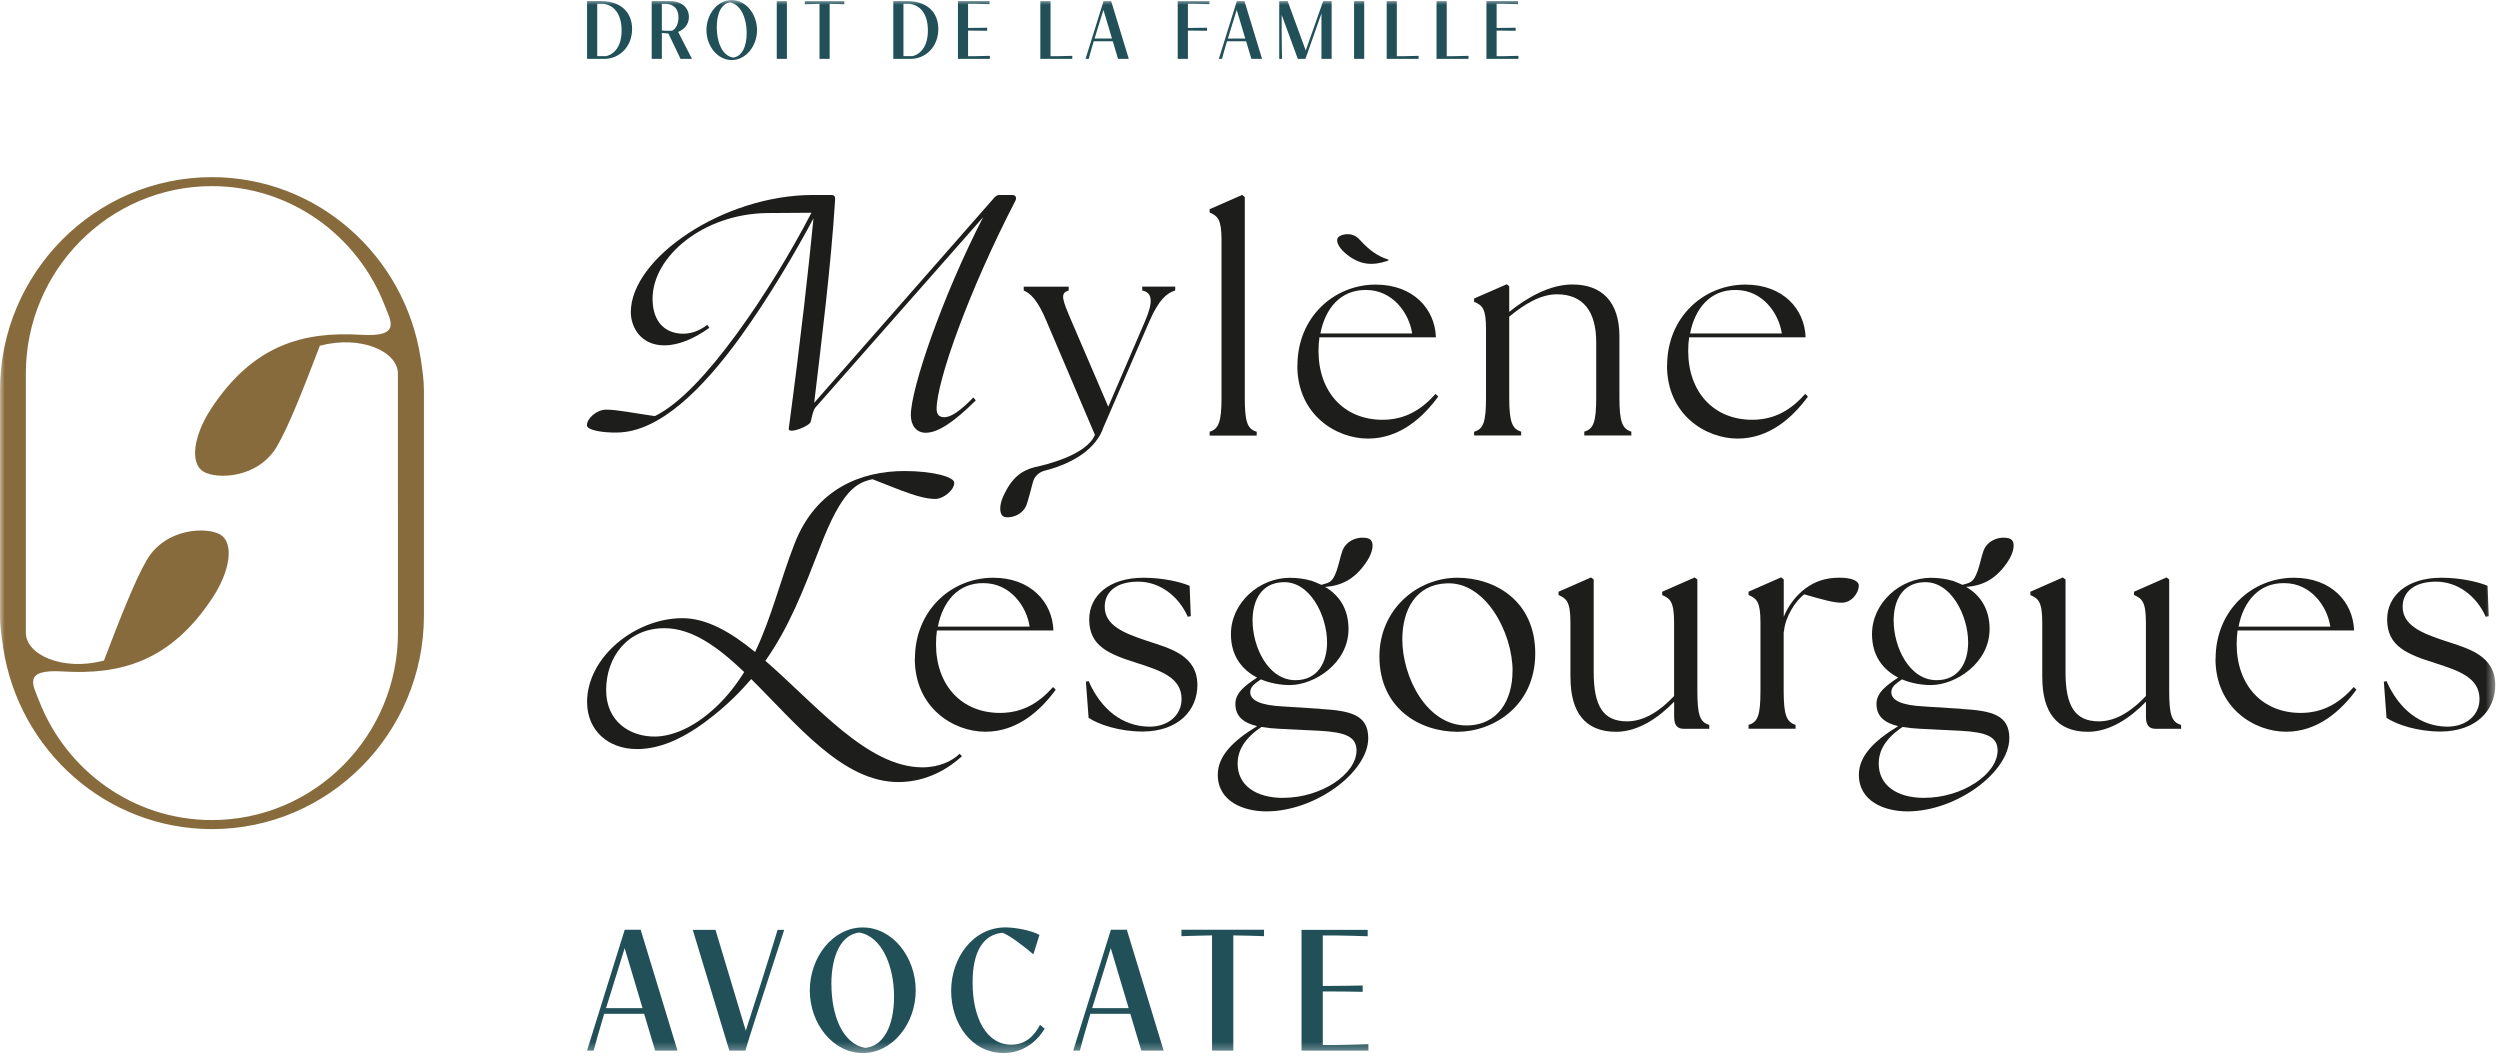 <svg width="258" height="109" viewBox="0 0 258 109" fill="none" xmlns="http://www.w3.org/2000/svg">
<mask id="mask0_57_64" style="mask-type:luminance" maskUnits="userSpaceOnUse" x="0" y="0" width="258" height="109">
<path d="M257.51 0H0V108.674H257.51V0Z" fill="white"/>
</mask>
<g mask="url(#mask0_57_64)">
<path d="M134.318 108.422H141.221V107.76C140.956 107.772 138.523 107.842 137.912 107.842H136.512V102.319H137.325C137.811 102.319 140.288 102.338 140.629 102.357V101.702C140.288 101.72 137.817 101.746 137.325 101.746H136.512V96.539H137.836C138.447 96.539 140.881 96.608 141.145 96.621V95.959H134.318V108.428V108.422ZM121.918 96.614C122.177 96.608 124.396 96.532 125.083 96.532V108.422H127.277V96.532C127.964 96.532 130.183 96.602 130.448 96.614V95.952H121.925V96.614H121.918ZM112.708 104.04L112.885 103.479L114.631 97.85L116.478 104.04H112.708ZM117.783 108.422H120.09L116.289 95.952H114.644L110.754 108.422H111.441C111.529 108.031 112.015 106.335 112.525 104.627H116.648L117.783 108.422ZM107.331 105.761C106.751 106.865 105.875 107.81 104.368 107.81C101.809 107.81 100.372 105.074 100.372 101.399C100.372 98.203 101.462 96.476 103.416 96.261C104.021 96.368 106.007 97.919 106.644 98.487L107.274 96.482C106.404 96.003 104.74 95.707 103.763 95.707C100.403 95.707 98.159 98.871 98.159 102.25C98.159 105.629 100.252 108.674 103.574 108.674C105.572 108.674 107.016 107.489 107.81 106.165L107.331 105.761ZM85.797 101.576C85.797 98.474 86.875 96.444 88.678 96.236C91.035 96.646 92.265 99.741 92.265 102.836C92.265 105.932 91.149 107.955 89.321 108.144C86.894 107.741 85.803 104.677 85.803 101.582M89.037 108.674C92.107 108.674 94.502 105.648 94.502 102.212C94.502 98.777 92.113 95.713 89.037 95.713C85.961 95.713 83.572 98.777 83.572 102.212C83.572 105.648 85.961 108.674 89.037 108.674ZM75.263 108.422H76.921C77.085 107.861 77.526 106.442 77.784 105.654L80.93 95.959H80.249C80.161 96.305 79.039 99.867 78.497 101.588L76.965 106.367L73.838 95.959H71.493L75.269 108.428L75.263 108.422ZM62.541 104.04L62.718 103.479L64.464 97.85L66.311 104.04H62.548H62.541ZM67.61 108.422H69.917L66.116 95.952H64.471L60.581 108.422H61.268C61.363 108.031 61.835 106.335 62.352 104.627H66.475L67.61 108.422Z" fill="#215059"/>
<path d="M94.421 67.982C94.421 62.97 98.203 59.623 102.502 59.623C106.373 59.623 108.617 62.144 108.712 65.063H96.69C96.627 65.523 96.596 65.984 96.596 66.475C96.596 70.686 99.205 73.573 103.202 73.573C105.566 73.573 107.262 72.496 108.674 70.901L108.951 71.178C107.382 73.328 104.986 75.515 101.695 75.515C98.405 75.515 94.408 73.056 94.408 67.982M106.259 64.666C105.951 62.605 104.293 60.178 101.494 60.178C98.884 60.146 97.283 62.081 96.791 64.666H106.259Z" fill="#1D1D1B"/>
<path d="M112.343 74.072L112.065 70.352L112.343 70.289C113.635 73.208 115.816 74.96 118.615 74.992C120.519 74.992 121.937 73.851 121.937 72.136C121.937 69.924 119.781 69.217 117.417 68.448C114.499 67.528 112.406 66.727 112.406 63.928C112.406 61.501 114.436 59.623 118.004 59.623C120.002 59.623 121.818 60.051 122.769 60.455L122.889 63.588L122.58 63.651C121.597 61.438 119.63 60.026 117.449 60.026C115.268 60.026 114.007 61.041 114.007 62.611C114.007 64.546 115.974 65.347 118.407 66.147C120.746 66.916 123.57 67.623 123.57 70.699C123.57 73.284 121.635 75.465 117.947 75.496C115.488 75.496 113.364 74.759 112.349 74.084" fill="#1D1D1B"/>
<path d="M142.356 67.736C142.356 62.939 146.201 59.623 150.412 59.623C154.226 59.623 158.437 61.962 158.437 67.433C158.437 72.905 154.043 75.521 150.412 75.521C146.504 75.521 142.356 73.094 142.356 67.742M156.098 69.243C156.098 65.278 153.299 59.988 149.271 60.203C146.138 60.322 144.72 62.907 144.72 65.984C144.72 69.886 147.241 74.866 151.326 74.866C154.617 74.866 156.092 72.224 156.092 69.243" fill="#1D1D1B"/>
<path d="M162.068 69.924V64.237C162.068 62.088 161.665 61.779 160.839 61.407V61.066L164.193 59.591L164.47 59.806V69.369C164.47 72.874 165.453 74.443 167.912 74.443C169.727 74.443 171.385 73.302 172.766 71.827V64.237C172.766 62.088 172.363 61.779 171.537 61.407V61.066L174.89 59.591L175.168 59.806V71.304C175.168 73.826 175.445 74.532 176.397 74.809V75.213H173.787C173.113 75.213 172.772 74.872 172.772 73.983V72.413C171.203 74.04 169.085 75.521 166.777 75.521C163.55 75.521 162.075 73.46 162.075 69.924" fill="#1D1D1B"/>
<path d="M180.451 74.809C181.402 74.532 181.68 73.826 181.68 71.304V64.231C181.68 62.081 181.283 61.772 180.451 61.401V61.06L183.804 59.585L184.082 59.799V63.645C184.573 62.447 185.406 61.401 186.326 60.726C187.278 60.02 188.356 59.617 189.831 59.617C191.06 59.617 191.829 59.925 191.829 60.449C191.829 61.123 191.155 62.201 190.045 62.201C189.213 62.201 188.015 61.861 186.2 61.337C185.305 61.98 184.201 63.701 184.107 65.183H184.075V71.298C184.075 73.819 184.384 74.525 185.305 74.803V75.206H180.451V74.803V74.809Z" fill="#1D1D1B"/>
<path d="M210.76 69.924V64.237C210.76 62.088 210.356 61.779 209.531 61.407V61.066L212.884 59.591L213.162 59.806V69.369C213.162 72.874 214.145 74.443 216.604 74.443C218.419 74.443 220.077 73.302 221.458 71.827V64.237C221.458 62.088 221.054 61.779 220.229 61.407V61.066L223.582 59.591L223.86 59.806V71.304C223.86 73.826 224.137 74.532 225.089 74.809V75.213H222.479C221.804 75.213 221.464 74.872 221.464 73.983V72.413C219.894 74.04 217.776 75.521 215.469 75.521C212.241 75.521 210.766 73.46 210.766 69.924" fill="#1D1D1B"/>
<path d="M228.651 67.982C228.651 62.97 232.433 59.623 236.732 59.623C240.609 59.623 242.847 62.144 242.942 65.063H230.92C230.857 65.523 230.825 65.984 230.825 66.475C230.825 70.686 233.435 73.573 237.432 73.573C239.796 73.573 241.492 72.496 242.904 70.901L243.181 71.178C241.611 73.328 239.216 75.515 235.925 75.515C232.635 75.515 228.638 73.056 228.638 67.982M240.489 64.666C240.18 62.605 238.523 60.178 235.724 60.178C233.114 60.146 231.513 62.081 231.021 64.666H240.489Z" fill="#1D1D1B"/>
<path d="M246.289 74.072L246.012 70.352L246.289 70.289C247.581 73.208 249.763 74.96 252.561 74.992C254.465 74.992 255.884 73.851 255.884 72.136C255.884 69.924 253.728 69.217 251.364 68.448C248.445 67.528 246.352 66.727 246.352 63.928C246.352 61.501 248.382 59.623 251.95 59.623C253.948 59.623 255.764 60.051 256.716 60.455L256.836 63.588L256.527 63.651C255.543 61.438 253.576 60.026 251.395 60.026C249.214 60.026 247.953 61.041 247.953 62.611C247.953 64.546 249.92 65.347 252.347 66.147C254.686 66.916 257.51 67.623 257.51 70.699C257.51 73.284 255.575 75.465 251.887 75.496C249.428 75.496 247.304 74.759 246.289 74.084" fill="#1D1D1B"/>
<path d="M132.427 82.342C129.565 82.342 127.724 81.018 127.724 78.806C127.724 77.482 128.399 76.221 130.183 75.023C130.738 75.118 131.318 75.174 131.935 75.206L136.241 75.42C138.794 75.572 139.992 76 139.992 77.45C139.992 79.877 136.361 82.336 132.427 82.336M129.262 64.08C129.262 61.93 130.183 60.177 132.37 60.083C135.169 59.932 136.953 63.525 136.953 66.292C136.953 68.385 135.97 70.194 133.694 70.194C130.864 70.194 129.269 66.752 129.269 64.08M136.272 73.151L132.402 72.905C130.069 72.785 129.054 72.287 129.023 71.462C129.023 70.875 129.452 70.573 130.126 70.112C131.078 70.51 132.156 70.699 133.108 70.699C135.629 70.699 139.166 68.454 139.166 64.918C139.166 62.762 138.138 61.375 136.745 60.568C138.359 60.461 139.815 59.831 141.063 57.927C141.719 56.931 141.845 55.929 141.341 55.632C140.868 55.355 139.368 55.374 138.674 56.546C138.246 57.271 138.069 59.49 137.243 60.039C137.067 60.158 136.701 60.272 136.367 60.354C136.127 60.24 135.377 59.932 135.365 59.938L135.289 59.913L135.327 59.932C134.627 59.724 133.839 59.629 133.114 59.629C129.95 59.629 127.031 62.214 127.031 65.441C127.031 67.717 128.197 69.129 129.735 69.93C128.506 70.73 127.491 71.499 127.491 72.634C127.491 73.958 128.348 74.601 129.735 74.941C127.245 76.448 125.675 78.018 125.675 79.953C125.675 82.72 128.348 83.735 130.687 83.735C135.762 83.735 141.202 79.675 141.202 76.177C141.202 73.775 139.387 73.346 136.285 73.164" fill="#1D1D1B"/>
<path d="M198.587 82.342C195.725 82.342 193.884 81.018 193.884 78.806C193.884 77.482 194.559 76.221 196.343 75.023C196.898 75.118 197.478 75.174 198.095 75.206L202.401 75.42C204.954 75.572 206.152 76 206.152 77.45C206.152 79.877 202.521 82.336 198.587 82.336M195.422 64.08C195.422 61.93 196.343 60.177 198.53 60.083C201.329 59.932 203.113 63.525 203.113 66.292C203.113 68.385 202.13 70.194 199.854 70.194C197.024 70.194 195.429 66.752 195.429 64.08M202.432 73.151L198.562 72.905C196.229 72.785 195.214 72.287 195.183 71.462C195.183 70.875 195.612 70.573 196.286 70.112C197.238 70.51 198.316 70.699 199.268 70.699C201.79 70.699 205.326 68.454 205.326 64.918C205.326 62.762 204.298 61.375 202.905 60.568C204.519 60.461 205.975 59.831 207.224 57.927C207.879 56.931 208.005 55.929 207.501 55.632C207.028 55.355 205.528 55.374 204.834 56.546C204.406 57.271 204.229 59.49 203.403 60.039C203.227 60.158 202.861 60.272 202.527 60.354C202.287 60.24 201.537 59.932 201.525 59.938L201.449 59.913L201.487 59.932C200.787 59.724 199.999 59.629 199.274 59.629C196.11 59.629 193.191 62.214 193.191 65.441C193.191 67.717 194.357 69.129 195.895 69.93C194.666 70.73 193.651 71.499 193.651 72.634C193.651 73.958 194.508 74.601 195.895 74.941C193.405 76.448 191.836 78.018 191.836 79.953C191.836 82.72 194.508 83.735 196.847 83.735C201.922 83.735 207.362 79.675 207.362 76.177C207.362 73.775 205.547 73.346 202.445 73.164" fill="#1D1D1B"/>
<path d="M92.712 80.709C95.719 80.709 97.995 79.228 99.275 78.037L99.029 77.791C98.297 78.522 96.936 79.19 95.202 79.19C89.522 79.19 84.24 72.754 78.988 68.196C81.447 64.704 82.903 60.909 84.605 56.534C86.881 50.551 88.4 49.82 90.039 49.454C93.166 50.671 94.988 51.49 96.539 51.49C97.327 51.49 98.48 50.608 98.48 49.82C98.48 49.215 96.261 48.61 93.349 48.61C88.917 48.61 84.24 50.4 82.021 56.048C80.533 59.843 79.619 63.764 77.923 67.282C75.433 65.246 72.943 63.796 70.421 63.796C65.593 63.796 60.587 67.774 60.587 72.451C60.587 75.338 62.712 77.305 65.744 77.305C68.505 77.305 71.178 75.824 73.668 73.819C75.187 72.603 76.429 71.361 77.526 70.081C82.204 74.702 86.938 80.709 92.712 80.709ZM62.554 71.209C62.554 67.837 64.742 64.83 68.568 64.83C71.455 64.83 74.128 66.803 76.801 69.356C75.887 70.812 74.796 72.212 73.365 73.428C71.48 75.067 69.419 75.981 67.629 76.013C65.044 76.044 62.554 74.494 62.554 71.216" fill="#1D1D1B"/>
<path d="M124.831 44.556C125.751 44.279 126.06 43.573 126.06 41.051V24.762C126.06 22.612 125.663 22.303 124.831 21.931V21.591L128.185 20.116L128.462 20.33V41.051C128.462 43.573 128.739 44.279 129.691 44.556V44.953H124.837V44.556H124.831Z" fill="#1D1D1B"/>
<path d="M133.896 37.729C133.896 32.718 137.678 29.37 141.978 29.37C145.854 29.37 148.092 31.892 148.187 34.81H136.165C136.102 35.271 136.071 35.731 136.071 36.222C136.071 40.434 138.681 43.321 142.677 43.321C145.041 43.321 146.737 42.243 148.149 40.648L148.426 40.925C146.857 43.075 144.461 45.262 141.171 45.262C137.88 45.262 133.883 42.804 133.883 37.729M145.735 34.413C145.426 32.352 143.768 29.925 140.969 29.925C138.359 29.893 136.758 31.829 136.266 34.413H145.735Z" fill="#1D1D1B"/>
<path d="M152.127 44.556C153.079 44.279 153.356 43.573 153.356 41.051V33.978C153.356 31.829 152.991 31.52 152.127 31.148V30.807L155.506 29.332L155.752 29.547V32.188C157.536 30.744 159.906 29.358 162.27 29.358C165.283 29.358 167.124 31.11 167.124 34.709V41.039C167.124 43.56 167.433 44.266 168.353 44.544V44.941H163.499V44.544C164.451 44.266 164.729 43.56 164.729 41.039V35.321C164.729 32.125 163.373 30.372 160.669 30.372C158.979 30.372 157.321 31.387 155.752 32.68V41.039C155.752 43.56 156.061 44.266 156.981 44.544V44.941H152.127V44.544V44.556Z" fill="#1D1D1B"/>
<path d="M172.047 37.729C172.047 32.718 175.83 29.37 180.129 29.37C184.006 29.37 186.244 31.892 186.338 34.81H174.317C174.254 35.271 174.222 35.731 174.222 36.222C174.222 40.434 176.832 43.321 180.829 43.321C183.193 43.321 184.888 42.243 186.301 40.648L186.578 40.925C185.008 43.075 182.613 45.262 179.322 45.262C176.031 45.262 172.035 42.804 172.035 37.729M183.886 34.413C183.577 32.352 181.919 29.925 179.12 29.925C176.511 29.893 174.909 31.829 174.418 34.413H183.886Z" fill="#1D1D1B"/>
<path d="M117.878 29.584V29.982C118.956 30.196 119.019 31.179 118.155 33.178L114.373 41.972L110.597 33.178C109.613 30.87 109.367 30.259 110.288 29.982V29.584H105.648V29.982C106.291 30.259 107.06 30.87 108.012 33.178L112.998 44.884C112.122 46.946 108.006 47.961 106.77 48.213C105.389 48.572 104.393 49.341 103.549 51.182C103.088 52.19 103.12 53.13 103.618 53.331C104.091 53.52 105.471 53.287 105.938 52.108C106.051 51.819 106.367 50.64 106.594 49.763C106.745 49.183 107.199 48.736 107.779 48.584C109.222 48.225 111.958 47.292 113.313 45.237C113.534 44.909 113.717 44.556 113.843 44.178L118.609 33.171C119.624 30.864 120.424 30.253 121.282 29.975V29.578H117.871L117.878 29.584Z" fill="#1D1D1B"/>
<path d="M95.568 44.657C96.778 44.657 98.449 43.566 100.699 41.322L100.453 41.02C99.085 42.419 98.146 43.056 97.447 43.056C96.93 43.056 96.659 42.785 96.659 42.205C96.659 39.381 99.936 30.089 104.797 20.702C104.948 20.368 104.797 20.122 104.463 20.122H103.158C102.943 20.122 102.767 20.217 102.609 20.399L84.025 41.568C84.757 35.403 85.753 27.479 86.181 20.671C86.213 20.273 86.118 20.122 85.753 20.122H83.899C74.664 20.122 65.101 26.628 65.101 32.213C65.101 33.764 66.128 35.642 68.562 35.642C70.018 35.642 71.657 34.949 73.208 33.827L72.993 33.524C72.262 34.073 71.443 34.438 70.503 34.438C68.801 34.438 67.345 33.379 67.345 30.826C67.345 26.451 72.596 22.083 79.127 21.988L83.742 21.956C81.617 26.029 78.85 30.612 75.994 34.501C73.107 38.448 70.132 41.7 67.578 42.942C65.422 42.64 63.695 42.274 62.573 42.274C61.539 42.274 60.568 43.213 60.568 43.882C60.568 44.43 62.359 44.67 63.664 44.638C68.064 44.607 72.527 40.118 76.385 34.804C79.36 30.675 82.002 26.18 83.95 22.537C83.464 27.573 82.613 35.195 81.397 44.241C81.334 44.846 83.647 43.97 83.672 43.484C83.792 42.999 83.912 42.362 84.126 42.085L101.462 22.41C97.213 30.669 93.998 40.112 93.998 42.848C93.998 43.875 94.547 44.663 95.543 44.663" fill="#1D1D1B"/>
<path d="M143.175 26.924C141.713 27.416 140.307 27.435 138.756 26.061C138.094 25.474 137.811 24.781 138.113 24.472C138.397 24.182 139.475 23.905 140.194 24.611C140.276 24.693 140.395 24.812 140.528 24.957C141.265 25.745 142.141 26.433 143.175 26.754C143.327 26.798 143.371 26.855 143.175 26.924Z" fill="#1D1D1B"/>
<path d="M41.07 65.284C41.07 75.95 32.459 84.631 21.868 84.631C13.743 84.631 6.808 79.505 4.022 72.294C3.417 70.718 2.301 69.041 6.455 69.293C12.356 69.652 17.569 68.329 21.938 61.684C23.797 58.86 24.157 56.011 22.732 55.166C21.389 54.372 17.134 54.441 15.161 57.769C13.944 59.825 12.28 64.099 10.729 68.171C6.455 69.299 2.667 67.566 2.667 65.29V51.705V38.555C2.667 27.889 11.278 19.208 21.868 19.208C30 19.208 36.928 24.333 39.715 31.551C40.32 33.121 41.436 34.804 37.282 34.552C31.381 34.193 26.168 35.517 21.799 42.161C19.939 44.985 19.58 47.834 21.005 48.679C22.348 49.473 26.603 49.41 28.576 46.082C29.792 44.027 31.457 39.753 33.007 35.68C37.282 34.552 41.064 36.286 41.064 38.561V52.146H41.07V65.296V65.284ZM43.415 37.029L43.453 36.998C43.453 36.998 43.415 36.96 43.409 36.954C41.782 26.414 32.799 18.294 21.887 18.282H21.856C9.803 18.288 -0.006 28.179 -0.006 40.32V63.519C-0.006 64.647 0.158 65.731 0.328 66.816L0.29 66.847C0.29 66.847 0.328 66.885 0.334 66.891C1.96 77.431 10.944 85.551 21.856 85.564H21.887C33.94 85.557 43.749 75.666 43.749 63.525V40.326C43.749 39.198 43.586 38.114 43.422 37.029" fill="#886B3C"/>
<path d="M153.4 6.077H156.704V5.762C156.577 5.762 155.411 5.8 155.121 5.8H154.453V3.158H154.838C155.071 3.158 156.256 3.165 156.414 3.177V2.862C156.25 2.868 155.071 2.881 154.838 2.881H154.453V0.391H155.083C155.373 0.391 156.54 0.422 156.666 0.429V0.113H153.4V6.071V6.077ZM148.25 6.077H151.547V5.762C151.421 5.762 150.343 5.8 149.965 5.8H149.303V0.12H148.25V6.077ZM143.1 6.077H146.397V5.762C146.271 5.762 145.193 5.8 144.814 5.8H144.152V0.12H143.106V6.077H143.1ZM139.74 6.077H140.786V0.12H139.74V6.077ZM133.94 6.077H134.722L136.373 1.387V6.077H137.426V0.12H136.55L134.753 5.213L132.887 0.12H132.017V6.077H132.307C132.307 5.964 132.269 4.406 132.269 3.581V1.532L133.934 6.077H133.94ZM126.716 3.984L126.798 3.713L127.63 1.021L128.512 3.978H126.709L126.716 3.984ZM129.143 6.077H130.246L128.43 0.12H127.642L125.783 6.077H126.11C126.155 5.888 126.382 5.081 126.627 4.261H128.601L129.143 6.077ZM124.806 0.12H121.54V6.077H122.593V3.158H122.977C123.211 3.158 124.396 3.165 124.56 3.177V2.862C124.396 2.868 123.211 2.881 122.977 2.881H122.593V0.391H123.223C123.52 0.391 124.68 0.422 124.806 0.429V0.113V0.12ZM112.96 3.984L113.042 3.713L113.874 1.021L114.757 3.978H112.954L112.96 3.984ZM115.387 6.077H116.491L114.675 0.12H113.887L112.027 6.077H112.355C112.399 5.888 112.626 5.081 112.872 4.261H114.839L115.381 6.077H115.387ZM107.363 6.077H110.659V5.762C110.533 5.762 109.455 5.8 109.077 5.8H108.415V0.12H107.363V6.077ZM98.859 6.077H102.155V5.762C102.029 5.762 100.863 5.8 100.573 5.8H99.905V3.158H100.296C100.529 3.158 101.714 3.165 101.872 3.177V2.862C101.708 2.868 100.529 2.881 100.296 2.881H99.905V0.391H100.542C100.832 0.391 101.998 0.422 102.124 0.429V0.113H98.859V6.071V6.077ZM93.235 5.8V0.391H93.677C94.692 0.391 95.757 1.154 95.757 3.139C95.757 4.741 95.064 5.547 94.194 5.793H93.242L93.235 5.8ZM92.189 6.077H93.96C95.568 6.077 96.835 4.791 96.835 2.988C96.835 1.185 95.555 0.113 93.683 0.113H92.189V6.071V6.077ZM83.061 0.435C83.187 0.435 84.246 0.397 84.574 0.397V6.077H85.62V0.397C85.948 0.397 87.007 0.429 87.133 0.435V0.12H83.055V0.435H83.061ZM80.161 6.077H81.207V0.12H80.161V6.077ZM73.971 2.805C73.971 1.324 74.487 0.353 75.345 0.252C76.473 0.448 77.059 1.929 77.059 3.404C77.059 4.879 76.524 5.85 75.654 5.938C74.494 5.749 73.971 4.28 73.971 2.799M75.515 6.197C76.984 6.197 78.125 4.747 78.125 3.108C78.125 1.469 76.984 0 75.515 0C74.046 0 72.905 1.463 72.905 3.108C72.905 4.753 74.046 6.197 75.515 6.197ZM68.303 0.397H68.694C69.079 0.397 70.018 0.548 70.018 1.809C70.018 2.597 69.646 3.038 69.362 3.171C69.261 3.177 69.148 3.177 69.022 3.177C68.782 3.177 68.524 3.171 68.303 3.146V0.391V0.397ZM67.257 6.077H68.303V3.398C68.486 3.423 68.707 3.442 68.984 3.461L70.232 6.077H71.411L69.986 3.291C70.579 3.045 71.096 2.54 71.096 1.752C71.096 0.845 70.403 0.113 69.154 0.113H67.257V6.071V6.077ZM61.634 5.8V0.391H62.075C63.09 0.391 64.149 1.154 64.149 3.139C64.149 4.741 63.456 5.547 62.586 5.793H61.634V5.8ZM60.587 6.077H62.352C63.96 6.077 65.233 4.791 65.233 2.988C65.233 1.185 63.953 0.113 62.081 0.113H60.587V6.071V6.077Z" fill="#215059"/>
</g>
</svg>
